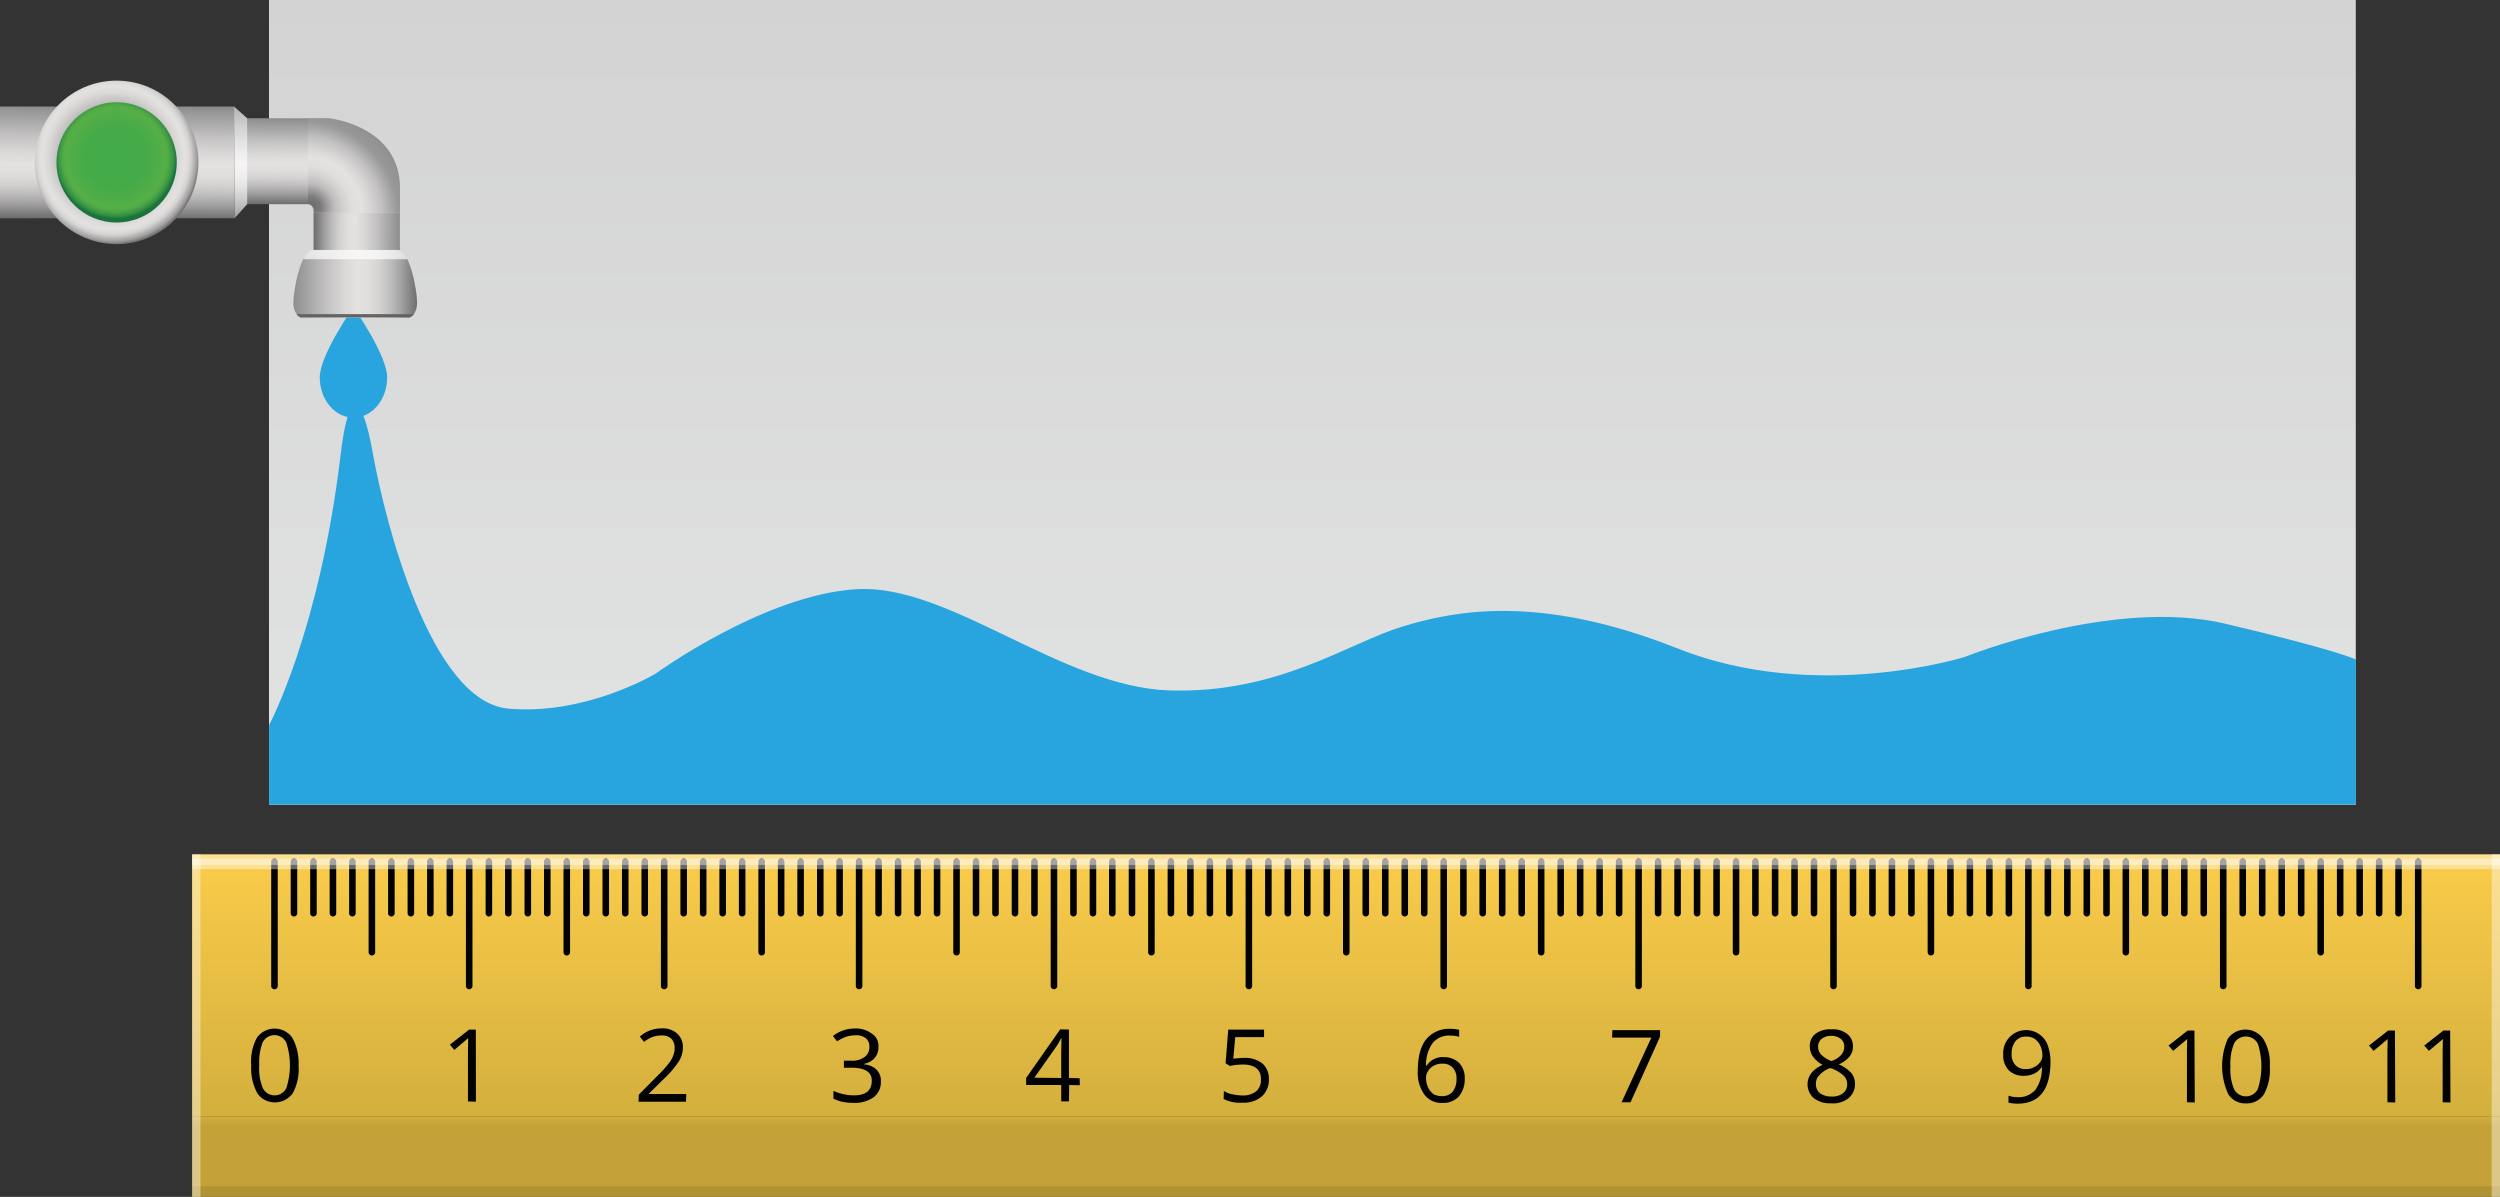 <svg xmlns="http://www.w3.org/2000/svg" xmlns:xlink="http://www.w3.org/1999/xlink" width="761.93" height="364.77" viewBox="0 0 761.93 364.77">
  <rect x="0" y="0" width="761.93" height="364.77" fill="#333333" stroke="none"/>
  <defs>
    <style>
      .cls-1 {
        fill: url(#linear-gradient);
      }

      .cls-2 {
        fill: #28a5de;
      }

      .cls-3 {
        fill: url(#radial-gradient);
      }

      .cls-4 {
        fill: url(#linear-gradient-2);
      }

      .cls-5 {
        fill: url(#linear-gradient-3);
      }

      .cls-6 {
        fill: url(#linear-gradient-4);
      }

      .cls-7 {
        fill: url(#linear-gradient-5);
      }

      .cls-8 {
        fill: url(#radial-gradient-2);
      }

      .cls-9 {
        fill: url(#radial-gradient-3);
      }

      .cls-10 {
        fill: url(#linear-gradient-6);
      }

      .cls-11 {
        fill: #626362;
      }

      .cls-12, .cls-16 {
        fill: #fff;
      }

      .cls-12 {
        opacity: 0.7;
      }

      .cls-13 {
        fill: url(#linear-gradient-7);
      }

      .cls-14 {
        fill: url(#linear-gradient-8);
      }

      .cls-15 {
        fill: #020202;
      }

      .cls-16 {
        opacity: 0.4;
      }

      .cls-17 {
        opacity: 0.1;
      }
    </style>
    <linearGradient id="linear-gradient" x1="399.98" y1="245.27" x2="399.98" gradientUnits="userSpaceOnUse">
      <stop offset="0" stop-color="#e2e3e3"/>
      <stop offset="1" stop-color="#d3d3d3"/>
    </linearGradient>
    <radialGradient id="radial-gradient" cx="-88.52" cy="239.09" r="30.11" gradientTransform="matrix(0.58, -0.81, -0.88, -0.64, 356.59, 144.16)" gradientUnits="userSpaceOnUse">
      <stop offset="0.03" stop-color="#706f6f"/>
      <stop offset="0.09" stop-color="#7b7a7a"/>
      <stop offset="0.16" stop-color="#a09e9e"/>
      <stop offset="0.22" stop-color="#bdbcbc"/>
      <stop offset="0.31" stop-color="#d3d2d0"/>
      <stop offset="0.39" stop-color="#e0dedd"/>
      <stop offset="0.48" stop-color="#e3e2e1"/>
      <stop offset="0.55" stop-color="#dad9d8"/>
      <stop offset="0.68" stop-color="#c2c0c0"/>
      <stop offset="0.83" stop-color="#989899"/>
      <stop offset="1" stop-color="#8d8d8e"/>
    </radialGradient>
    <linearGradient id="linear-gradient-2" x1="35.9" y1="332.14" x2="35.58" y2="298.05" gradientTransform="matrix(1, 0, 0, -1, 0, 364.61)" gradientUnits="userSpaceOnUse">
      <stop offset="0" stop-color="#8d8d8e"/>
      <stop offset="0.05" stop-color="#989899"/>
      <stop offset="0.26" stop-color="#c2c0c0"/>
      <stop offset="0.42" stop-color="#dad9d8"/>
      <stop offset="0.52" stop-color="#e3e2e1"/>
      <stop offset="0.61" stop-color="#e0dedd"/>
      <stop offset="0.7" stop-color="#d3d2d0"/>
      <stop offset="0.79" stop-color="#bdbcbc"/>
      <stop offset="0.88" stop-color="#a09e9e"/>
      <stop offset="0.97" stop-color="#7b7a7a"/>
      <stop offset="1" stop-color="#706f6f"/>
    </linearGradient>
    <linearGradient id="linear-gradient-3" x1="82.99" y1="328.42" x2="82.75" y2="302.51" xlink:href="#linear-gradient-2"/>
    <linearGradient id="linear-gradient-4" x1="83.81" y1="384.4" x2="83.57" y2="358.43" gradientTransform="matrix(0, 1, 1, 0, -262.71, -11.03)" xlink:href="#linear-gradient-2"/>
    <linearGradient id="linear-gradient-5" x1="89.41" y1="278.14" x2="127.12" y2="278.14" xlink:href="#linear-gradient-2"/>
    <radialGradient id="radial-gradient-2" cx="34.52" cy="316.6" r="26.53" gradientTransform="matrix(1, 0, 0, -1, 0, 364.61)" gradientUnits="userSpaceOnUse">
      <stop offset="0.47" stop-color="#8d8d8e"/>
      <stop offset="0.51" stop-color="#989899"/>
      <stop offset="0.64" stop-color="#c2c0c0"/>
      <stop offset="0.75" stop-color="#dad9d8"/>
      <stop offset="0.82" stop-color="#e3e2e1"/>
      <stop offset="0.85" stop-color="#e0dedd"/>
      <stop offset="0.89" stop-color="#d3d2d0"/>
      <stop offset="0.92" stop-color="#bdbcbc"/>
      <stop offset="0.96" stop-color="#a09e9e"/>
      <stop offset="0.99" stop-color="#7b7a7a"/>
      <stop offset="1" stop-color="#706f6f"/>
    </radialGradient>
    <radialGradient id="radial-gradient-3" cx="35.28" cy="316.45" r="18.51" gradientTransform="matrix(1, 0, 0, -1, 0, 364.61)" gradientUnits="userSpaceOnUse">
      <stop offset="0.18" stop-color="#43ab48"/>
      <stop offset="0.52" stop-color="#45ab48"/>
      <stop offset="0.71" stop-color="#4fad47"/>
      <stop offset="0.82" stop-color="#55af47"/>
      <stop offset="0.86" stop-color="#53ab47"/>
      <stop offset="0.91" stop-color="#449f46"/>
      <stop offset="0.96" stop-color="#328d43"/>
      <stop offset="1" stop-color="#1a743b"/>
    </radialGradient>
    <linearGradient id="linear-gradient-6" x1="73.32" y1="332.5" x2="73.48" y2="298.44" gradientTransform="matrix(1, 0, 0, -1, 0, 364.61)" gradientUnits="userSpaceOnUse">
      <stop offset="0" stop-color="#b4b2b3"/>
      <stop offset="0.2" stop-color="#d3d3d3"/>
      <stop offset="0.4" stop-color="#ebebeb"/>
      <stop offset="0.52" stop-color="#f4f4f4"/>
      <stop offset="0.62" stop-color="#f1f0f0"/>
      <stop offset="0.73" stop-color="#e3e3e3"/>
      <stop offset="0.83" stop-color="#cfcfce"/>
      <stop offset="0.94" stop-color="#b2b2b2"/>
      <stop offset="1" stop-color="#9e9e9e"/>
    </linearGradient>
    <linearGradient id="linear-gradient-7" x1="410.25" y1="340.18" x2="410.25" y2="260.4" gradientUnits="userSpaceOnUse">
      <stop offset="0" stop-color="#d3af3d"/>
      <stop offset="1" stop-color="#facc4a"/>
    </linearGradient>
    <linearGradient id="linear-gradient-8" x1="410.25" y1="419.96" x2="410.25" y2="395.37" gradientTransform="translate(0 -55.19)" gradientUnits="userSpaceOnUse">
      <stop offset="0" stop-color="#d3af3d"/>
      <stop offset="0.12" stop-color="#c4a238"/>
    </linearGradient>
  </defs>
  <title>Asset 2</title>
  <g id="Layer_2" data-name="Layer 2">
    <g id="Layer_1-2" data-name="Layer 1">
      <rect class="cls-1" x="81.98" width="636" height="245.27"/>
      <path class="cls-2" d="M82,221s15.41-28.49,21.83-82.61c2.32-19.56,6.3-19.78,9.81-.18,3.67,20.51,17.57,75.66,41.3,77.76s44.91-10.69,44.91-10.69,33.2-24.14,61.38-25.72,62.27,29.81,95.21,30.86,54.51-14.37,70.52-19.32,42.05-10.29,84.32,6.53,87.57,2.57,87.57,2.57S644,182,678.28,190.1,718,201,718,201v44.21H82Z"/>
      <path class="cls-2" d="M118,115c0,6.78-4.6,12.29-10.26,12.29S97.45,121.81,97.45,115s10.26-21.37,10.26-21.37S118,108.24,118,115Z"/>
      <g>
        <path class="cls-3" d="M93.55,36H100s21.91,2.08,21.91,21.47v7.41H95.56v-.79a1.93,1.93,0,0,0-2-1.89S93.55,36,93.55,36Z"/>
        <polygon class="cls-4" points="0 32.46 71.35 32.46 71.49 66.52 0 66.52 0 32.46"/>
        <polygon class="cls-5" points="71.87 36.04 93.59 36.04 93.88 36.04 93.88 62.23 71.87 62.23 71.87 36.04"/>
        <polygon class="cls-6" points="121.87 64.92 121.87 80.18 121.87 80.38 95.56 80.38 95.56 64.92 121.87 64.92"/>
        <path class="cls-7" d="M121.27,76.2h-26c-3.56,0-5.8,12-5.86,15.82s2.17,4.75,2.17,4.75h33.36s2.25-.92,2.18-4.75S124.83,76.2,121.27,76.2Z"/>
        <circle class="cls-8" cx="35.54" cy="49.49" r="24.92"/>
        <circle class="cls-9" cx="35.54" cy="49.49" r="18.33"/>
        <polygon class="cls-10" points="75.33 36.04 75.33 62.23 71.49 66.52 71.33 32.46 75.33 36.04"/>
        <path class="cls-11" d="M90.42,95.74h35.72a3.11,3.11,0,0,1-1.37,1H91.6S90.6,96.29,90.42,95.74Z"/>
        <path class="cls-12" d="M124.15,79H92.39c.81-1.69,1.78-2.83,2.88-2.83h26C122.36,76.2,123.33,77.34,124.15,79Z"/>
      </g>
      <g>
        <rect class="cls-13" x="58.56" y="260.4" width="703.37" height="79.78"/>
        <rect class="cls-14" x="58.56" y="340.18" width="703.37" height="24.59" transform="translate(820.49 704.95) rotate(180)"/>
        <path class="cls-15" d="M91,324.7a15.42,15.42,0,0,1-1.77,8.48A6.71,6.71,0,0,1,80,334.81a5.83,5.83,0,0,1-1.62-1.7,16,16,0,0,1-1.82-8.41,15.16,15.16,0,0,1,1.77-8.48,6.61,6.61,0,0,1,9.23-1.48,5.83,5.83,0,0,1,1.62,1.7A16,16,0,0,1,91,324.7Zm-12,0a16,16,0,0,0,1.11,6.94,4,4,0,0,0,5.37,1.77h0a4.09,4.09,0,0,0,1.77-1.77,22.22,22.22,0,0,0,0-13.87,4,4,0,0,0-7.23,0,17.05,17.05,0,0,0-1,6.93Z"/>
        <path class="cls-15" d="M145.05,335.77l-2.43-.08V320.05l.07-3.69L142,317c-.22.22-1.48,1.18-3.54,3l-1.33-1.62,5.83-4.58h2.06Z"/>
        <path class="cls-15" d="M209.08,335.77H194.62l.07-2.14,5.76-5.83a33.15,33.15,0,0,0,3.46-3.84,8,8,0,0,0,1.26-2.21,6.14,6.14,0,0,0,.44-2.36,3.9,3.9,0,0,0-1-2.8,4,4,0,0,0-3-1A7.57,7.57,0,0,0,199,316a10.37,10.37,0,0,0-2.73,1.54L195,315.93a9.87,9.87,0,0,1,6.56-2.51,6.68,6.68,0,0,1,4.8,1.55,5.5,5.5,0,0,1,1.77,4.28,8,8,0,0,1-1.18,4.13,29,29,0,0,1-4.35,5.17l-4.8,4.72v.15h11.36Z"/>
        <path class="cls-15" d="M267.73,319a5,5,0,0,1-1.18,3.47,5.64,5.64,0,0,1-3.25,1.77v.15a5.92,5.92,0,0,1,3.91,1.69,4.77,4.77,0,0,1,1.26,3.54,5.71,5.71,0,0,1-2.22,4.8,9.85,9.85,0,0,1-6.19,1.7,16.12,16.12,0,0,1-3.25-.3,10,10,0,0,1-2.8-1v-2.36a14.48,14.48,0,0,0,3,1,13.24,13.24,0,0,0,3,.37c3.76.08,5.68-1.4,5.68-4.42.07-2.66-2.07-4-6.27-4H257.2v-2.14h2.22a6.4,6.4,0,0,0,4.05-1.1,3.68,3.68,0,0,0,1.48-3.25,3,3,0,0,0-1.11-2.51,4.42,4.42,0,0,0-3-.88,11,11,0,0,0-2.73.37,13.55,13.55,0,0,0-3,1.47l-1.26-1.62a10.7,10.7,0,0,1,6.79-2.29,7.79,7.79,0,0,1,4.94,1.48A4.37,4.37,0,0,1,267.73,319Z"/>
        <path class="cls-15" d="M329.11,330.75l-3.25-.07-.07,5h-2.36v-5h-10.7v-2.14l10.4-14.83,2.66.07v14.76l3.25.07Zm-5.68-2.21v-7.31l.07-4.87h-.07a22.85,22.85,0,0,1-1.33,2.37l-6.86,9.73Z"/>
        <path class="cls-15" d="M379.28,322.41a8.48,8.48,0,0,1,5.45,1.7,6.08,6.08,0,0,1,2,4.72,6.84,6.84,0,0,1-2.14,5.31,8.44,8.44,0,0,1-6,1.92,10.66,10.66,0,0,1-5.66-1.13l.07-2.43a7.13,7.13,0,0,0,2.59,1,14.68,14.68,0,0,0,3.1.37,6.39,6.39,0,0,0,4.13-1.26,4.38,4.38,0,0,0,1.47-3.61c.08-3-1.84-4.57-5.6-4.57a21.52,21.52,0,0,0-3.84.44l-1.33-.81.81-10.26h10.92v2.29h-8.78l-.59,6.57C376.91,322.56,378.1,322.41,379.28,322.41Z"/>
        <path class="cls-15" d="M432.1,326.47c0-4.28.81-7.52,2.51-9.66a9,9,0,0,1,7.45-3.25,10.78,10.78,0,0,1,2.65.3V316a8.25,8.25,0,0,0-2.65-.37,6.46,6.46,0,0,0-5.39,2.21,11.37,11.37,0,0,0-2.06,6.93h.22a5.68,5.68,0,0,1,5.24-2.58,6.49,6.49,0,0,1,4.64,1.77,6.65,6.65,0,0,1,1.7,4.87,8,8,0,0,1-1.84,5.39,6.54,6.54,0,0,1-5.09,1.92,6.39,6.39,0,0,1-5.39-2.59A11.16,11.16,0,0,1,432.1,326.47Zm7.38,7.6a4.07,4.07,0,0,0,3.24-1.33,6.15,6.15,0,0,0,1.18-3.91,4.74,4.74,0,0,0-1.1-3.39,4.06,4.06,0,0,0-3.25-1.26,5,5,0,0,0-2.51.59,4.1,4.1,0,0,0-1.77,1.63,3.4,3.4,0,0,0-.66,2.06,7.31,7.31,0,0,0,.59,2.88,6,6,0,0,0,1.69,2.14,5.41,5.41,0,0,0,2.59.59Z"/>
        <path class="cls-15" d="M494.21,335.93l9.07-19.69H491.33l.07-2.29h14.54v2l-9,20Z"/>
        <path class="cls-15" d="M558.17,313.71a7,7,0,0,1,4.79,1.4,4.65,4.65,0,0,1,1.77,3.84,4.72,4.72,0,0,1-1,3,8.42,8.42,0,0,1-3.32,2.43,11.52,11.52,0,0,1,3.84,2.66,5.22,5.22,0,0,1,1.1,3.24,5.46,5.46,0,0,1-1.91,4.36,7.42,7.42,0,0,1-5.24,1.62,8.25,8.25,0,0,1-5.39-1.55,5.61,5.61,0,0,1-1.92-4.35c.08-2.51,1.55-4.43,4.58-5.83a8.77,8.77,0,0,1-3-2.6,5.49,5.49,0,0,1-.89-3,4.62,4.62,0,0,1,1.7-3.84A7.41,7.41,0,0,1,558.17,313.71Zm-4.72,16.67a3.33,3.33,0,0,0,1.25,2.8,5.51,5.51,0,0,0,3.54,1,5.25,5.25,0,0,0,3.47-1,3.38,3.38,0,0,0,1.25-2.87,3.5,3.5,0,0,0-1.18-2.58,10.79,10.79,0,0,0-4-2.22,8.07,8.07,0,0,0-3.25,2.14,3.42,3.42,0,0,0-1.08,2.73Zm4.72-14.68a4.74,4.74,0,0,0-2.95.89,3,3,0,0,0-1.11,2.43,3.49,3.49,0,0,0,.89,2.36,8.71,8.71,0,0,0,3.17,2,6.75,6.75,0,0,0,3-1.92,3.66,3.66,0,0,0,.89-2.43A2.85,2.85,0,0,0,561,316.6a4.54,4.54,0,0,0-2.8-.89Z"/>
        <path class="cls-15" d="M624.93,323.45c0,8.55-3.32,12.91-10,12.91a12,12,0,0,1-2.8-.3v-2.13a8.45,8.45,0,0,0,2.73.45,6.73,6.73,0,0,0,5.46-2.22,11.33,11.33,0,0,0,2-6.86h-.15a5.54,5.54,0,0,1-2.21,1.92,7.35,7.35,0,0,1-3.1.66,6.33,6.33,0,0,1-4.65-1.69,6.6,6.6,0,0,1-1.69-4.87,7,7,0,0,1,13.5-2.95A14.71,14.71,0,0,1,624.93,323.45Zm-7.41-7.52a3.9,3.9,0,0,0-3.25,1.4,6,6,0,0,0-1.18,3.84,4.71,4.71,0,0,0,1.11,3.39,4,4,0,0,0,3.24,1.26,4.89,4.89,0,0,0,2.51-.59,4.72,4.72,0,0,0,1.85-1.55,3.27,3.27,0,0,0,.66-2,7.31,7.31,0,0,0-.59-2.88,5.32,5.32,0,0,0-1.7-2.14A4.52,4.52,0,0,0,617.52,315.93Z"/>
        <g>
          <path class="cls-15" d="M668.9,336l-2.38-.06V320.35l.07-3.69a6.59,6.59,0,0,1-.74.66l-3.54,2.95-1.4-1.62,5.83-4.57h2.07Z"/>
          <path class="cls-15" d="M691.77,325a15.42,15.42,0,0,1-1.77,8.48,6.17,6.17,0,0,1-5.53,2.8,6,6,0,0,1-5.39-2.87,20.66,20.66,0,0,1-.07-16.9,6.59,6.59,0,0,1,9.21-1.47h0a6.1,6.1,0,0,1,1.63,1.69A14.25,14.25,0,0,1,691.77,325Zm-12,0a15.66,15.66,0,0,0,1.11,6.93,4.06,4.06,0,0,0,7.23,0,22.51,22.51,0,0,0,0-13.87,4.13,4.13,0,0,0-5.53-1.7,3.73,3.73,0,0,0-1.7,1.7,16,16,0,0,0-1.11,6.94Z"/>
        </g>
        <g>
          <path class="cls-15" d="M730,336l-2.38-.06V320.35l.07-3.69a6.59,6.59,0,0,1-.74.66l-3.54,2.95-1.4-1.62,5.83-4.57h2.07Z"/>
          <path class="cls-15" d="M746.83,336l-2.38-.06V320.35l.07-3.69a6.59,6.59,0,0,1-.74.66l-3.54,2.95-1.4-1.62,5.83-4.57h2.07Z"/>
        </g>
        <g>
          <path class="cls-15" d="M83.65,301.5a1,1,0,0,1-1-1V262.6a1,1,0,0,1,2,0v37.9A1,1,0,0,1,83.65,301.5Z"/>
          <path class="cls-15" d="M95.53,279.32a1,1,0,0,1-1-1V262.6a1,1,0,0,1,2,0v15.72A1,1,0,0,1,95.53,279.32Z"/>
          <path class="cls-15" d="M107.4,279.32a1,1,0,0,1-1-1V262.6a1,1,0,0,1,2,0v15.72A1,1,0,0,1,107.4,279.32Z"/>
          <path class="cls-15" d="M119.28,279.32a1,1,0,0,1-1-1V262.6a1,1,0,0,1,2,0v15.72A1,1,0,0,1,119.28,279.32Z"/>
          <path class="cls-15" d="M131.16,279.32a1,1,0,0,1-1-1V262.6a1,1,0,0,1,2,0v15.72A1,1,0,0,1,131.16,279.32Z"/>
          <path class="cls-15" d="M89.59,279.32a1,1,0,0,1-1-1V262.6a1,1,0,0,1,2,0v15.72A1,1,0,0,1,89.59,279.32Z"/>
          <path class="cls-15" d="M101.47,279.32a1,1,0,0,1-1-1V262.6a1,1,0,0,1,2,0v15.72A1,1,0,0,1,101.47,279.32Z"/>
          <path class="cls-15" d="M113.34,291.21a1,1,0,0,1-1-1V262.6a1,1,0,0,1,2,0v27.61A1,1,0,0,1,113.34,291.21Z"/>
          <path class="cls-15" d="M137.1,279.32a1,1,0,0,1-1-1V262.6a1,1,0,0,1,2,0v15.72A1,1,0,0,1,137.1,279.32Z"/>
          <path class="cls-15" d="M143,301.5a1,1,0,0,1-1-1V262.6a1,1,0,0,1,2,0v37.9A1,1,0,0,1,143,301.5Z"/>
          <path class="cls-15" d="M125.22,279.32a1,1,0,0,1-1-1V262.6a1,1,0,0,1,2,0v15.72A1,1,0,0,1,125.22,279.32Z"/>
          <path class="cls-15" d="M154.92,279.32a1,1,0,0,1-1-1V262.6a1,1,0,0,1,2,0v15.72A1,1,0,0,1,154.92,279.32Z"/>
          <path class="cls-15" d="M166.8,279.32a1,1,0,0,1-1-1V262.6a1,1,0,0,1,2,0v15.72A1,1,0,0,1,166.8,279.32Z"/>
          <path class="cls-15" d="M178.68,279.32a1,1,0,0,1-1-1V262.6a1,1,0,0,1,2,0v15.72A1,1,0,0,1,178.68,279.32Z"/>
          <path class="cls-15" d="M190.56,279.32a1,1,0,0,1-1-1V262.6a1,1,0,0,1,2,0v15.72A1,1,0,0,1,190.56,279.32Z"/>
          <path class="cls-15" d="M149,279.32a1,1,0,0,1-1-1V262.6a1,1,0,0,1,2,0v15.72A1,1,0,0,1,149,279.32Z"/>
          <path class="cls-15" d="M160.86,279.32a1,1,0,0,1-1-1V262.6a1,1,0,0,1,2,0v15.72A1,1,0,0,1,160.86,279.32Z"/>
          <path class="cls-15" d="M172.74,291.21a1,1,0,0,1-1-1V262.6a1,1,0,0,1,2,0v27.61A1,1,0,0,1,172.74,291.21Z"/>
          <path class="cls-15" d="M196.5,279.32a1,1,0,0,1-1-1V262.6a1,1,0,0,1,2,0v15.72A1,1,0,0,1,196.5,279.32Z"/>
          <path class="cls-15" d="M202.43,301.5a1,1,0,0,1-1-1V262.6a1,1,0,0,1,2,0v37.9A1,1,0,0,1,202.43,301.5Z"/>
          <path class="cls-15" d="M184.62,279.32a1,1,0,0,1-1-1V262.6a1,1,0,0,1,2,0v15.72A1,1,0,0,1,184.62,279.32Z"/>
          <path class="cls-15" d="M214.31,279.32a1,1,0,0,1-1-1V262.6a1,1,0,0,1,2,0v15.72A1,1,0,0,1,214.31,279.32Z"/>
          <path class="cls-15" d="M226.19,279.32a1,1,0,0,1-1-1V262.6a1,1,0,0,1,2,0v15.72A1,1,0,0,1,226.19,279.32Z"/>
          <path class="cls-15" d="M238.07,279.32a1,1,0,0,1-1-1V262.6a1,1,0,0,1,2,0v15.72A1,1,0,0,1,238.07,279.32Z"/>
          <path class="cls-15" d="M250,279.32a1,1,0,0,1-1-1V262.6a1,1,0,0,1,2,0v15.72A1,1,0,0,1,250,279.32Z"/>
          <path class="cls-15" d="M208.37,279.32a1,1,0,0,1-1-1V262.6a1,1,0,0,1,2,0v15.72A1,1,0,0,1,208.37,279.32Z"/>
          <path class="cls-15" d="M220.25,279.32a1,1,0,0,1-1-1V262.6a1,1,0,0,1,2,0v15.72A1,1,0,0,1,220.25,279.32Z"/>
          <path class="cls-15" d="M232.13,291.21a1,1,0,0,1-1-1V262.6a1,1,0,0,1,2,0v27.61A1,1,0,0,1,232.13,291.21Z"/>
          <path class="cls-15" d="M255.89,279.32a1,1,0,0,1-1-1V262.6a1,1,0,0,1,2,0v15.72A1,1,0,0,1,255.89,279.32Z"/>
          <path class="cls-15" d="M261.83,301.5a1,1,0,0,1-1-1V262.6a1,1,0,0,1,2,0v37.9A1,1,0,0,1,261.83,301.5Z"/>
          <path class="cls-15" d="M244,279.32a1,1,0,0,1-1-1V262.6a1,1,0,0,1,2,0v15.72A1,1,0,0,1,244,279.32Z"/>
          <path class="cls-15" d="M273.71,279.32a1,1,0,0,1-1-1V262.6a1,1,0,0,1,2,0v15.72A1,1,0,0,1,273.71,279.32Z"/>
          <path class="cls-15" d="M285.59,279.32a1,1,0,0,1-1-1V262.6a1,1,0,0,1,2,0v15.72A1,1,0,0,1,285.59,279.32Z"/>
          <path class="cls-15" d="M297.46,279.32a1,1,0,0,1-1-1V262.6a1,1,0,0,1,2,0v15.72A1,1,0,0,1,297.46,279.32Z"/>
          <path class="cls-15" d="M309.34,279.32a1,1,0,0,1-1-1V262.6a1,1,0,0,1,2,0v15.72A1,1,0,0,1,309.34,279.32Z"/>
          <path class="cls-15" d="M267.77,279.32a1,1,0,0,1-1-1V262.6a1,1,0,0,1,2,0v15.72A1,1,0,0,1,267.77,279.32Z"/>
          <path class="cls-15" d="M279.65,279.32a1,1,0,0,1-1-1V262.6a1,1,0,0,1,2,0v15.72A1,1,0,0,1,279.65,279.32Z"/>
          <path class="cls-15" d="M291.53,291.21a1,1,0,0,1-1-1V262.6a1,1,0,0,1,2,0v27.61A1,1,0,0,1,291.53,291.21Z"/>
          <path class="cls-15" d="M315.28,279.32a1,1,0,0,1-1-1V262.6a1,1,0,0,1,2,0v15.72A1,1,0,0,1,315.28,279.32Z"/>
          <path class="cls-15" d="M321.22,301.5a1,1,0,0,1-1-1V262.6a1,1,0,0,1,2,0v37.9A1,1,0,0,1,321.22,301.5Z"/>
          <path class="cls-15" d="M303.4,279.32a1,1,0,0,1-1-1V262.6a1,1,0,0,1,2,0v15.72A1,1,0,0,1,303.4,279.32Z"/>
          <path class="cls-15" d="M333.1,279.32a1,1,0,0,1-1-1V262.6a1,1,0,0,1,2,0v15.72A1,1,0,0,1,333.1,279.32Z"/>
          <path class="cls-15" d="M345,279.32a1,1,0,0,1-1-1V262.6a1,1,0,0,1,2,0v15.72A1,1,0,0,1,345,279.32Z"/>
          <path class="cls-15" d="M356.86,279.32a1,1,0,0,1-1-1V262.6a1,1,0,0,1,2,0v15.72A1,1,0,0,1,356.86,279.32Z"/>
          <path class="cls-15" d="M368.74,279.32a1,1,0,0,1-1-1V262.6a1,1,0,0,1,2,0v15.72A1,1,0,0,1,368.74,279.32Z"/>
          <path class="cls-15" d="M327.16,279.32a1,1,0,0,1-1-1V262.6a1,1,0,0,1,2,0v15.72A1,1,0,0,1,327.16,279.32Z"/>
          <path class="cls-15" d="M339,279.32a1,1,0,0,1-1-1V262.6a1,1,0,0,1,2,0v15.72A1,1,0,0,1,339,279.32Z"/>
          <path class="cls-15" d="M350.92,291.21a1,1,0,0,1-1-1V262.6a1,1,0,0,1,2,0v27.61A1,1,0,0,1,350.92,291.21Z"/>
          <path class="cls-15" d="M374.68,279.32a1,1,0,0,1-1-1V262.6a1,1,0,0,1,2,0v15.72A1,1,0,0,1,374.68,279.32Z"/>
          <path class="cls-15" d="M380.62,301.5a1,1,0,0,1-1-1V262.6a1,1,0,0,1,2,0v37.9A1,1,0,0,1,380.62,301.5Z"/>
          <path class="cls-15" d="M362.8,279.32a1,1,0,0,1-1-1V262.6a1,1,0,0,1,2,0v15.72A1,1,0,0,1,362.8,279.32Z"/>
          <path class="cls-15" d="M392.49,279.32a1,1,0,0,1-1-1V262.6a1,1,0,0,1,2,0v15.72A1,1,0,0,1,392.49,279.32Z"/>
          <path class="cls-15" d="M404.37,279.32a1,1,0,0,1-1-1V262.6a1,1,0,0,1,2,0v15.72A1,1,0,0,1,404.37,279.32Z"/>
          <path class="cls-15" d="M416.25,279.32a1,1,0,0,1-1-1V262.6a1,1,0,0,1,2,0v15.72A1,1,0,0,1,416.25,279.32Z"/>
          <path class="cls-15" d="M428.13,279.32a1,1,0,0,1-1-1V262.6a1,1,0,0,1,2,0v15.72A1,1,0,0,1,428.13,279.32Z"/>
          <path class="cls-15" d="M386.56,279.32a1,1,0,0,1-1-1V262.6a1,1,0,0,1,2,0v15.72A1,1,0,0,1,386.56,279.32Z"/>
          <path class="cls-15" d="M398.43,279.32a1,1,0,0,1-1-1V262.6a1,1,0,0,1,2,0v15.72A1,1,0,0,1,398.43,279.32Z"/>
          <path class="cls-15" d="M410.31,291.21a1,1,0,0,1-1-1V262.6a1,1,0,0,1,2,0v27.61A1,1,0,0,1,410.31,291.21Z"/>
          <path class="cls-15" d="M434.07,279.32a1,1,0,0,1-1-1V262.6a1,1,0,0,1,2,0v15.72A1,1,0,0,1,434.07,279.32Z"/>
          <path class="cls-15" d="M440,301.5a1,1,0,0,1-1-1V262.6a1,1,0,0,1,2,0v37.9A1,1,0,0,1,440,301.5Z"/>
          <path class="cls-15" d="M422.19,279.32a1,1,0,0,1-1-1V262.6a1,1,0,0,1,2,0v15.72A1,1,0,0,1,422.19,279.32Z"/>
          <path class="cls-15" d="M451.89,279.32a1,1,0,0,1-1-1V262.6a1,1,0,0,1,2,0v15.72A1,1,0,0,1,451.89,279.32Z"/>
          <path class="cls-15" d="M463.77,279.32a1,1,0,0,1-1-1V262.6a1,1,0,0,1,2,0v15.72A1,1,0,0,1,463.77,279.32Z"/>
          <path class="cls-15" d="M475.65,279.32a1,1,0,0,1-1-1V262.6a1,1,0,0,1,2,0v15.72A1,1,0,0,1,475.65,279.32Z"/>
          <path class="cls-15" d="M487.52,279.32a1,1,0,0,1-1-1V262.6a1,1,0,0,1,2,0v15.72A1,1,0,0,1,487.52,279.32Z"/>
          <path class="cls-15" d="M446,279.32a1,1,0,0,1-1-1V262.6a1,1,0,0,1,2,0v15.72A1,1,0,0,1,446,279.32Z"/>
          <path class="cls-15" d="M457.83,279.32a1,1,0,0,1-1-1V262.6a1,1,0,0,1,2,0v15.72A1,1,0,0,1,457.83,279.32Z"/>
          <path class="cls-15" d="M469.71,291.21a1,1,0,0,1-1-1V262.6a1,1,0,0,1,2,0v27.61A1,1,0,0,1,469.71,291.21Z"/>
          <path class="cls-15" d="M493.46,279.32a1,1,0,0,1-1-1V262.6a1,1,0,0,1,2,0v15.72A1,1,0,0,1,493.46,279.32Z"/>
          <path class="cls-15" d="M499.4,301.5a1,1,0,0,1-1-1V262.6a1,1,0,0,1,2,0v37.9A1,1,0,0,1,499.4,301.5Z"/>
          <path class="cls-15" d="M481.59,279.32a1,1,0,0,1-1-1V262.6a1,1,0,0,1,2,0v15.72A1,1,0,0,1,481.59,279.32Z"/>
          <path class="cls-15" d="M511.28,279.32a1,1,0,0,1-1-1V262.6a1,1,0,0,1,2,0v15.72A1,1,0,0,1,511.28,279.32Z"/>
          <path class="cls-15" d="M523.16,279.32a1,1,0,0,1-1-1V262.6a1,1,0,0,1,2,0v15.72A1,1,0,0,1,523.16,279.32Z"/>
          <path class="cls-15" d="M535,279.32a1,1,0,0,1-1-1V262.6a1,1,0,0,1,2,0v15.72A1,1,0,0,1,535,279.32Z"/>
          <path class="cls-15" d="M546.92,279.32a1,1,0,0,1-1-1V262.6a1,1,0,0,1,2,0v15.72A1,1,0,0,1,546.92,279.32Z"/>
          <path class="cls-15" d="M505.34,279.32a1,1,0,0,1-1-1V262.6a1,1,0,0,1,2,0v15.72A1,1,0,0,1,505.34,279.32Z"/>
          <path class="cls-15" d="M517.22,279.32a1,1,0,0,1-1-1V262.6a1,1,0,0,1,2,0v15.72A1,1,0,0,1,517.22,279.32Z"/>
          <path class="cls-15" d="M529.1,291.21a1,1,0,0,1-1-1V262.6a1,1,0,0,1,2,0v27.61A1,1,0,0,1,529.1,291.21Z"/>
          <path class="cls-15" d="M552.86,279.32a1,1,0,0,1-1-1V262.6a1,1,0,0,1,2,0v15.72A1,1,0,0,1,552.86,279.32Z"/>
          <path class="cls-15" d="M558.8,301.5a1,1,0,0,1-1-1V262.6a1,1,0,0,1,2,0v37.9A1,1,0,0,1,558.8,301.5Z"/>
          <path class="cls-15" d="M541,279.32a1,1,0,0,1-1-1V262.6a1,1,0,0,1,2,0v15.72A1,1,0,0,1,541,279.32Z"/>
          <path class="cls-15" d="M570.68,279.32a1,1,0,0,1-1-1V262.6a1,1,0,0,1,2,0v15.72A1,1,0,0,1,570.68,279.32Z"/>
          <path class="cls-15" d="M582.55,279.32a1,1,0,0,1-1-1V262.6a1,1,0,0,1,2,0v15.72A1,1,0,0,1,582.55,279.32Z"/>
          <path class="cls-15" d="M594.43,279.32a1,1,0,0,1-1-1V262.6a1,1,0,0,1,2,0v15.72A1,1,0,0,1,594.43,279.32Z"/>
          <path class="cls-15" d="M606.31,279.32a1,1,0,0,1-1-1V262.6a1,1,0,0,1,2,0v15.72A1,1,0,0,1,606.31,279.32Z"/>
          <path class="cls-15" d="M564.74,279.32a1,1,0,0,1-1-1V262.6a1,1,0,0,1,2,0v15.72A1,1,0,0,1,564.74,279.32Z"/>
          <path class="cls-15" d="M576.61,279.32a1,1,0,0,1-1-1V262.6a1,1,0,0,1,2,0v15.72A1,1,0,0,1,576.61,279.32Z"/>
          <path class="cls-15" d="M588.49,291.21a1,1,0,0,1-1-1V262.6a1,1,0,0,1,2,0v27.61A1,1,0,0,1,588.49,291.21Z"/>
          <path class="cls-15" d="M612.25,279.32a1,1,0,0,1-1-1V262.6a1,1,0,0,1,2,0v15.72A1,1,0,0,1,612.25,279.32Z"/>
          <path class="cls-15" d="M618.19,301.5a1,1,0,0,1-1-1V262.6a1,1,0,0,1,2,0v37.9A1,1,0,0,1,618.19,301.5Z"/>
          <path class="cls-15" d="M600.37,279.32a1,1,0,0,1-1-1V262.6a1,1,0,0,1,2,0v15.72A1,1,0,0,1,600.37,279.32Z"/>
          <path class="cls-15" d="M630.07,279.32a1,1,0,0,1-1-1V262.6a1,1,0,0,1,2,0v15.72A1,1,0,0,1,630.07,279.32Z"/>
          <path class="cls-15" d="M642,279.32a1,1,0,0,1-1-1V262.6a1,1,0,0,1,2,0v15.72A1,1,0,0,1,642,279.32Z"/>
          <path class="cls-15" d="M653.83,279.32a1,1,0,0,1-1-1V262.6a1,1,0,0,1,2,0v15.72A1,1,0,0,1,653.83,279.32Z"/>
          <path class="cls-15" d="M665.71,279.32a1,1,0,0,1-1-1V262.6a1,1,0,0,1,2,0v15.72A1,1,0,0,1,665.71,279.32Z"/>
          <path class="cls-15" d="M624.13,279.32a1,1,0,0,1-1-1V262.6a1,1,0,0,1,2,0v15.72A1,1,0,0,1,624.13,279.32Z"/>
          <path class="cls-15" d="M636,279.32a1,1,0,0,1-1-1V262.6a1,1,0,0,1,2,0v15.72A1,1,0,0,1,636,279.32Z"/>
          <path class="cls-15" d="M647.89,291.21a1,1,0,0,1-1-1V262.6a1,1,0,0,1,2,0v27.61A1,1,0,0,1,647.89,291.21Z"/>
          <path class="cls-15" d="M671.64,279.32a1,1,0,0,1-1-1V262.6a1,1,0,0,1,2,0v15.72A1,1,0,0,1,671.64,279.32Z"/>
          <path class="cls-15" d="M677.58,301.5a1,1,0,0,1-1-1V262.6a1,1,0,0,1,2,0v37.9A1,1,0,0,1,677.58,301.5Z"/>
          <path class="cls-15" d="M659.77,279.32a1,1,0,0,1-1-1V262.6a1,1,0,0,1,2,0v15.72A1,1,0,0,1,659.77,279.32Z"/>
          <path class="cls-15" d="M689.46,279.32a1,1,0,0,1-1-1V262.6a1,1,0,0,1,2,0v15.72A1,1,0,0,1,689.46,279.32Z"/>
          <path class="cls-15" d="M701.34,279.32a1,1,0,0,1-1-1V262.6a1,1,0,0,1,2,0v15.72A1,1,0,0,1,701.34,279.32Z"/>
          <path class="cls-15" d="M713.22,279.32a1,1,0,0,1-1-1V262.6a1,1,0,0,1,2,0v15.72A1,1,0,0,1,713.22,279.32Z"/>
          <path class="cls-15" d="M725.1,279.32a1,1,0,0,1-1-1V262.6a1,1,0,0,1,2,0v15.72A1,1,0,0,1,725.1,279.32Z"/>
          <path class="cls-15" d="M683.52,279.32a1,1,0,0,1-1-1V262.6a1,1,0,0,1,2,0v15.72A1,1,0,0,1,683.52,279.32Z"/>
          <path class="cls-15" d="M695.4,279.32a1,1,0,0,1-1-1V262.6a1,1,0,0,1,2,0v15.72A1,1,0,0,1,695.4,279.32Z"/>
          <path class="cls-15" d="M707.28,291.21a1,1,0,0,1-1-1V262.6a1,1,0,0,1,2,0v27.61A1,1,0,0,1,707.28,291.21Z"/>
          <path class="cls-15" d="M731,279.32a1,1,0,0,1-1-1V262.6a1,1,0,0,1,2,0v15.72A1,1,0,0,1,731,279.32Z"/>
          <path class="cls-15" d="M737,301.5a1,1,0,0,1-1-1V262.6a1,1,0,0,1,2,0v37.9A1,1,0,0,1,737,301.5Z"/>
          <path class="cls-15" d="M719.16,279.32a1,1,0,0,1-1-1V262.6a1,1,0,0,1,2,0v15.72A1,1,0,0,1,719.16,279.32Z"/>
        </g>
        <rect class="cls-16" x="58.56" y="260.4" width="703.37" height="3.21"/>
        <rect class="cls-16" x="58.56" y="261.7" width="703.37" height="3.21"/>
        <rect class="cls-17" x="58.56" y="361.57" width="703.37" height="3.21"/>
        <rect class="cls-16" x="7.64" y="311.32" width="104.38" height="2.53" transform="translate(372.41 252.76) rotate(90)"/>
        <rect class="cls-16" x="708.48" y="311.32" width="104.38" height="2.53" transform="translate(1073.25 -448.08) rotate(90)"/>
      </g>
    </g>
  </g>
</svg>
